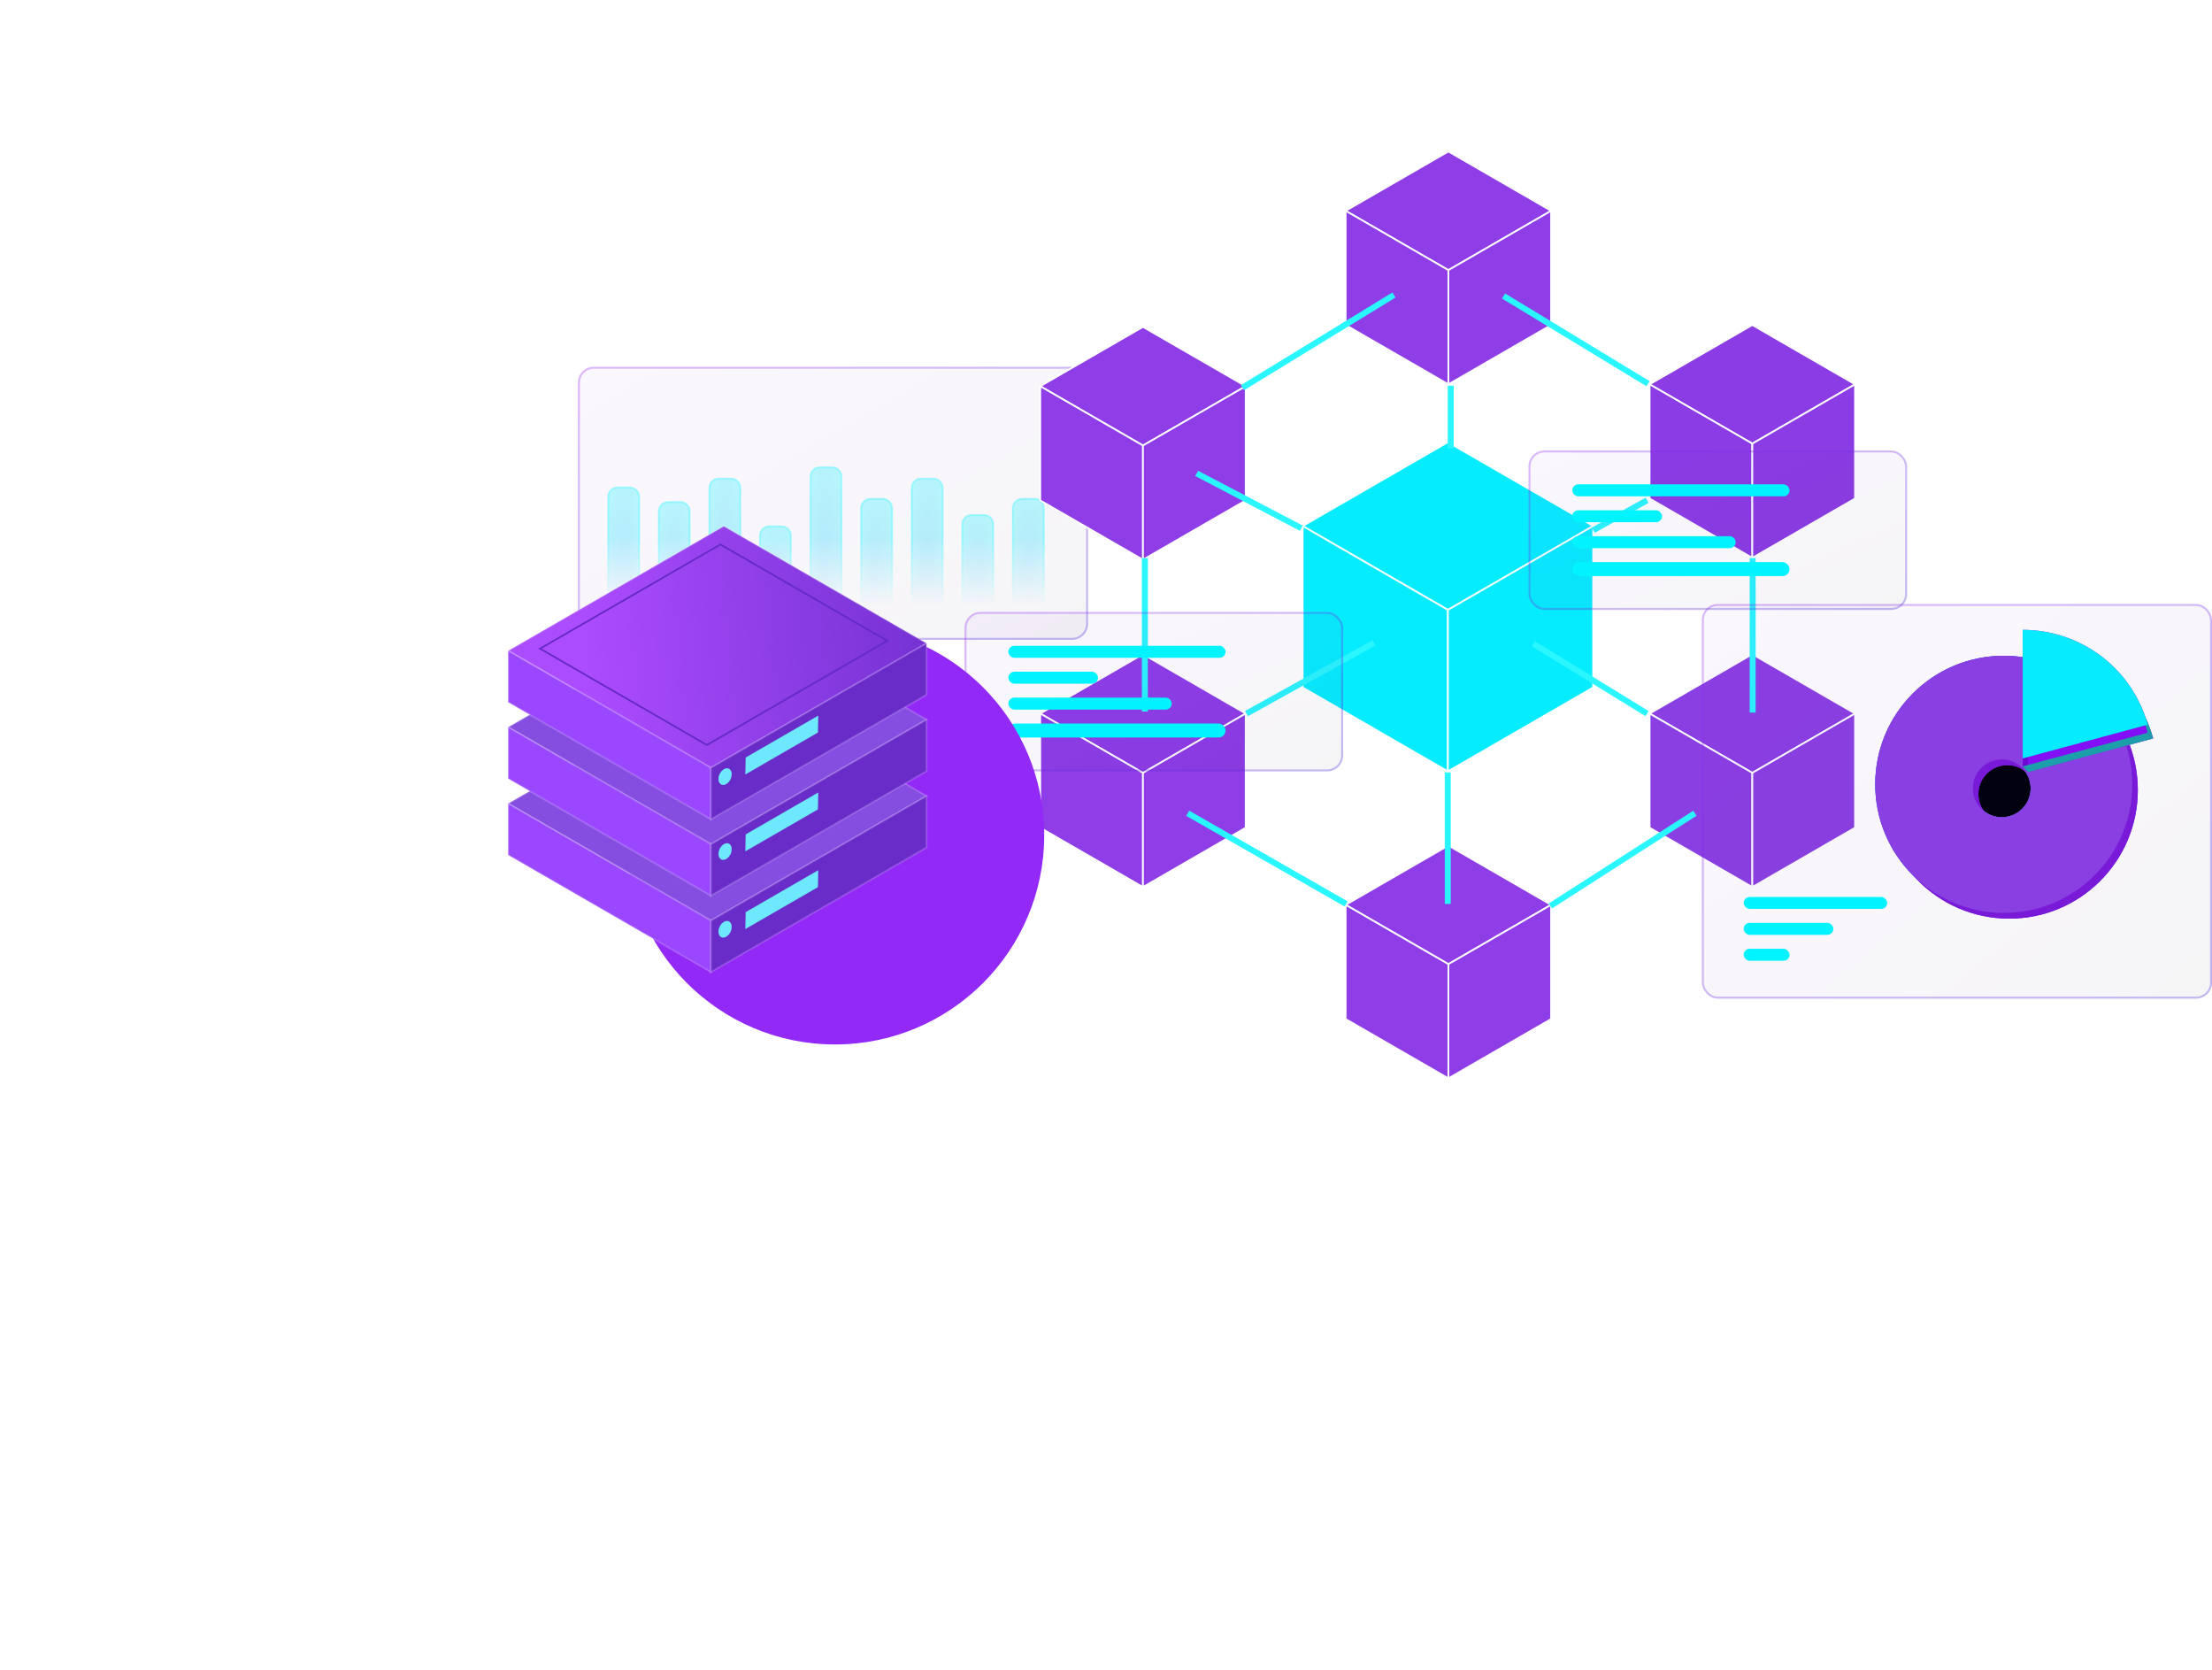 <svg width="1110" height="838" viewBox="0 0 1110 838" fill="none" xmlns="http://www.w3.org/2000/svg">
<g filter="url(#filter0_b_1122_1319)">
<rect x="290" y="184" width="256" height="137" rx="8" fill="url(#paint0_linear_1122_1319)" fill-opacity="0.2"/>
<rect x="290.5" y="184.5" width="255" height="136" rx="7.5" stroke="url(#paint1_linear_1122_1319)"/>
</g>
<g clip-path="url(#clip0_1122_1319)">
<mask id="mask0_1122_1319" style="mask-type:alpha" maskUnits="userSpaceOnUse" x="286" y="175" width="257" height="136">
<path d="M543 175H286V311H543V175Z" fill="url(#paint2_linear_1122_1319)"/>
</mask>
<g mask="url(#mask0_1122_1319)">
<g opacity="0.8">
<path d="M316.142 244.421H309.796C307.168 244.421 305.037 246.602 305.037 249.293V300.851C305.037 303.541 307.168 305.722 309.796 305.722H316.142C318.771 305.722 320.901 303.541 320.901 300.851V249.293C320.901 246.602 318.771 244.421 316.142 244.421Z" fill="#2AF6FF" fill-opacity="0.39"/>
<path d="M316.142 244.421H309.796C307.168 244.421 305.037 246.602 305.037 249.293V300.851C305.037 303.541 307.168 305.722 309.796 305.722H316.142C318.771 305.722 320.901 303.541 320.901 300.851V249.293C320.901 246.602 318.771 244.421 316.142 244.421Z" fill="url(#paint3_radial_1122_1319)" fill-opacity="0.16"/>
<path d="M316.142 244.624H309.796C307.277 244.624 305.235 246.714 305.235 249.293V300.851C305.235 303.429 307.277 305.52 309.796 305.52H316.142C318.661 305.52 320.703 303.429 320.703 300.851V249.293C320.703 246.714 318.661 244.624 316.142 244.624Z" stroke="#2AF6FF" stroke-opacity="0.39"/>
<path d="M341.525 251.729H335.179C332.551 251.729 330.42 253.91 330.42 256.6V300.851C330.42 303.541 332.551 305.723 335.179 305.723H341.525C344.153 305.723 346.284 303.541 346.284 300.851V256.6C346.284 253.91 344.153 251.729 341.525 251.729Z" fill="#2AF6FF" fill-opacity="0.39"/>
<path d="M341.525 251.729H335.179C332.551 251.729 330.42 253.91 330.42 256.6V300.851C330.42 303.541 332.551 305.723 335.179 305.723H341.525C344.153 305.723 346.284 303.541 346.284 300.851V256.6C346.284 253.91 344.153 251.729 341.525 251.729Z" fill="url(#paint4_radial_1122_1319)" fill-opacity="0.16"/>
<path d="M341.525 251.931H335.179C332.66 251.931 330.618 254.022 330.618 256.6V300.851C330.618 303.429 332.66 305.519 335.179 305.519H341.525C344.044 305.519 346.086 303.429 346.086 300.851V256.6C346.086 254.022 344.044 251.931 341.525 251.931Z" stroke="#2AF6FF" stroke-opacity="0.39"/>
<path d="M366.908 239.955H360.562C357.934 239.955 355.803 242.136 355.803 244.827V300.851C355.803 303.541 357.934 305.722 360.562 305.722H366.908C369.536 305.722 371.667 303.541 371.667 300.851V244.827C371.667 242.136 369.536 239.955 366.908 239.955Z" fill="#2AF6FF" fill-opacity="0.39"/>
<path d="M366.908 239.955H360.562C357.934 239.955 355.803 242.136 355.803 244.827V300.851C355.803 303.541 357.934 305.722 360.562 305.722H366.908C369.536 305.722 371.667 303.541 371.667 300.851V244.827C371.667 242.136 369.536 239.955 366.908 239.955Z" fill="url(#paint5_radial_1122_1319)" fill-opacity="0.16"/>
<path d="M366.908 240.158H360.562C358.043 240.158 356.001 242.248 356.001 244.827V300.851C356.001 303.429 358.043 305.519 360.562 305.519H366.908C369.427 305.519 371.469 303.429 371.469 300.851V244.827C371.469 242.248 369.427 240.158 366.908 240.158Z" stroke="#2AF6FF" stroke-opacity="0.39"/>
<path d="M392.29 263.908H385.944C383.316 263.908 381.185 266.089 381.185 268.779V300.851C381.185 303.542 383.316 305.723 385.944 305.723H392.29C394.918 305.723 397.049 303.542 397.049 300.851V268.779C397.049 266.089 394.918 263.908 392.29 263.908Z" fill="#2AF6FF" fill-opacity="0.39"/>
<path d="M392.29 263.908H385.944C383.316 263.908 381.185 266.089 381.185 268.779V300.851C381.185 303.542 383.316 305.723 385.944 305.723H392.29C394.918 305.723 397.049 303.542 397.049 300.851V268.779C397.049 266.089 394.918 263.908 392.29 263.908Z" fill="url(#paint6_radial_1122_1319)" fill-opacity="0.16"/>
<path d="M392.29 264.111H385.944C383.425 264.111 381.383 266.201 381.383 268.779V300.851C381.383 303.429 383.425 305.52 385.944 305.52H392.29C394.809 305.52 396.851 303.429 396.851 300.851V268.779C396.851 266.201 394.809 264.111 392.29 264.111Z" stroke="#2AF6FF" stroke-opacity="0.39"/>
<path d="M417.673 234.272H411.327C408.699 234.272 406.568 236.453 406.568 239.143V300.851C406.568 303.541 408.699 305.722 411.327 305.722H417.673C420.301 305.722 422.432 303.541 422.432 300.851V239.143C422.432 236.453 420.301 234.272 417.673 234.272Z" fill="#2AF6FF" fill-opacity="0.39"/>
<path d="M417.673 234.272H411.327C408.699 234.272 406.568 236.453 406.568 239.143V300.851C406.568 303.541 408.699 305.722 411.327 305.722H417.673C420.301 305.722 422.432 303.541 422.432 300.851V239.143C422.432 236.453 420.301 234.272 417.673 234.272Z" fill="url(#paint7_radial_1122_1319)" fill-opacity="0.16"/>
<path d="M417.673 234.475H411.327C408.808 234.475 406.766 236.565 406.766 239.143V300.851C406.766 303.429 408.808 305.519 411.327 305.519H417.673C420.192 305.519 422.234 303.429 422.234 300.851V239.143C422.234 236.565 420.192 234.475 417.673 234.475Z" stroke="#2AF6FF" stroke-opacity="0.39"/>
<path d="M443.056 250.105H436.71C434.082 250.105 431.951 252.286 431.951 254.976V300.851C431.951 303.542 434.082 305.723 436.71 305.723H443.056C445.684 305.723 447.815 303.542 447.815 300.851V254.976C447.815 252.286 445.684 250.105 443.056 250.105Z" fill="#2AF6FF" fill-opacity="0.39"/>
<path d="M443.056 250.105H436.71C434.082 250.105 431.951 252.286 431.951 254.976V300.851C431.951 303.542 434.082 305.723 436.71 305.723H443.056C445.684 305.723 447.815 303.542 447.815 300.851V254.976C447.815 252.286 445.684 250.105 443.056 250.105Z" fill="url(#paint8_radial_1122_1319)" fill-opacity="0.16"/>
<path d="M443.056 250.308H436.71C434.191 250.308 432.149 252.398 432.149 254.976V300.851C432.149 303.429 434.191 305.52 436.71 305.52H443.056C445.575 305.52 447.617 303.429 447.617 300.851V254.976C447.617 252.398 445.575 250.308 443.056 250.308Z" stroke="#2AF6FF" stroke-opacity="0.39"/>
<path d="M468.439 239.955H462.093C459.465 239.955 457.334 242.136 457.334 244.827V300.851C457.334 303.541 459.465 305.722 462.093 305.722H468.439C471.067 305.722 473.198 303.541 473.198 300.851V244.827C473.198 242.136 471.067 239.955 468.439 239.955Z" fill="#2AF6FF" fill-opacity="0.39"/>
<path d="M468.439 239.955H462.093C459.465 239.955 457.334 242.136 457.334 244.827V300.851C457.334 303.541 459.465 305.722 462.093 305.722H468.439C471.067 305.722 473.198 303.541 473.198 300.851V244.827C473.198 242.136 471.067 239.955 468.439 239.955Z" fill="url(#paint9_radial_1122_1319)" fill-opacity="0.16"/>
<path d="M468.439 240.158H462.093C459.574 240.158 457.532 242.248 457.532 244.827V300.851C457.532 303.429 459.574 305.519 462.093 305.519H468.439C470.958 305.519 473 303.429 473 300.851V244.827C473 242.248 470.958 240.158 468.439 240.158Z" stroke="#2AF6FF" stroke-opacity="0.39"/>
<path d="M493.821 258.224H487.475C484.847 258.224 482.716 260.405 482.716 263.096V300.851C482.716 303.541 484.847 305.722 487.475 305.722H493.821C496.449 305.722 498.58 303.541 498.58 300.851V263.096C498.58 260.405 496.449 258.224 493.821 258.224Z" fill="#2AF6FF" fill-opacity="0.39"/>
<path d="M493.821 258.224H487.475C484.847 258.224 482.716 260.405 482.716 263.096V300.851C482.716 303.541 484.847 305.722 487.475 305.722H493.821C496.449 305.722 498.58 303.541 498.58 300.851V263.096C498.58 260.405 496.449 258.224 493.821 258.224Z" fill="url(#paint10_radial_1122_1319)" fill-opacity="0.16"/>
<path d="M493.821 258.427H487.475C484.956 258.427 482.914 260.517 482.914 263.096V300.851C482.914 303.429 484.956 305.52 487.475 305.52H493.821C496.34 305.52 498.382 303.429 498.382 300.851V263.096C498.382 260.517 496.34 258.427 493.821 258.427Z" stroke="#2AF6FF" stroke-opacity="0.39"/>
<path d="M519.204 250.104H512.858C510.23 250.104 508.099 252.286 508.099 254.976V300.851C508.099 303.541 510.23 305.722 512.858 305.722H519.204C521.832 305.722 523.963 303.541 523.963 300.851V254.976C523.963 252.286 521.832 250.104 519.204 250.104Z" fill="#2AF6FF" fill-opacity="0.39"/>
<path d="M519.204 250.104H512.858C510.23 250.104 508.099 252.286 508.099 254.976V300.851C508.099 303.541 510.23 305.722 512.858 305.722H519.204C521.832 305.722 523.963 303.541 523.963 300.851V254.976C523.963 252.286 521.832 250.104 519.204 250.104Z" fill="url(#paint11_radial_1122_1319)" fill-opacity="0.16"/>
<path d="M519.204 250.308H512.858C510.339 250.308 508.297 252.398 508.297 254.976V300.851C508.297 303.429 510.339 305.52 512.858 305.52H519.204C521.723 305.52 523.765 303.429 523.765 300.851V254.976C523.765 252.398 521.723 250.308 519.204 250.308Z" stroke="#2AF6FF" stroke-opacity="0.39"/>
</g>
</g>
</g>
<rect width="59.52" height="59.52" transform="matrix(0.866 0.5 -0.866 0.5 573.546 164)" fill="#8E3DE7" stroke="white"/>
<rect width="59.52" height="57.288" transform="matrix(0.866 0.5 0 1 522.001 193.76)" fill="#8E3DE7" stroke="white"/>
<rect width="59.52" height="57.288" transform="matrix(0.866 -0.5 0 1 573.546 223.52)" fill="#8E3DE7" stroke="white"/>
<rect width="59.52" height="59.52" transform="matrix(0.866 0.5 -0.866 0.5 573.546 328.217)" fill="#8E3DE7" stroke="white"/>
<rect width="59.52" height="57.288" transform="matrix(0.866 0.5 0 1 522.001 357.977)" fill="#8E3DE7" stroke="white"/>
<rect width="59.52" height="57.288" transform="matrix(0.866 -0.5 0 1 573.546 387.737)" fill="#8E3DE7" stroke="white"/>
<rect width="59.52" height="59.52" transform="matrix(0.866 0.5 -0.866 0.5 726.808 424.191)" fill="#8E3DE7" stroke="white"/>
<rect width="59.52" height="57.288" transform="matrix(0.866 0.5 0 1 675.263 453.952)" fill="#8E3DE7" stroke="white"/>
<rect width="59.52" height="57.288" transform="matrix(0.866 -0.5 0 1 726.808 483.712)" fill="#8E3DE7" stroke="white"/>
<rect width="59.52" height="59.52" transform="matrix(0.866 0.5 -0.866 0.5 726.808 76)" fill="#8E3DE7" stroke="white"/>
<rect width="59.52" height="57.288" transform="matrix(0.866 0.5 0 1 675.263 105.76)" fill="#8E3DE7" stroke="white"/>
<rect width="59.52" height="57.288" transform="matrix(0.866 -0.5 0 1 726.808 135.52)" fill="#8E3DE7" stroke="white"/>
<rect width="59.52" height="59.52" transform="matrix(0.866 0.5 -0.866 0.5 879.327 328.217)" fill="#8A3FE2" stroke="white"/>
<rect width="59.52" height="57.288" transform="matrix(0.866 0.5 0 1 827.783 357.977)" fill="#8A3FE2" stroke="white"/>
<rect width="59.52" height="57.288" transform="matrix(0.866 -0.5 0 1 879.327 387.737)" fill="#8A3FE2" stroke="white"/>
<rect width="59.52" height="59.52" transform="matrix(0.866 0.5 -0.866 0.5 879.327 163.049)" fill="#8B3CE4" stroke="white"/>
<rect width="59.52" height="57.288" transform="matrix(0.866 0.5 0 1 827.783 192.809)" fill="#8B3CE4" stroke="white"/>
<rect width="59.52" height="57.288" transform="matrix(0.866 -0.5 0 1 879.327 222.569)" fill="#8B3CE4" stroke="white"/>
<rect width="84.162" height="84.162" transform="matrix(0.866 0.5 -0.866 0.5 726.576 221.824)" fill="#06ECFF" stroke="white"/>
<rect width="84.162" height="81.006" transform="matrix(0.866 0.5 0 1 653.688 263.905)" fill="#06ECFF" stroke="white"/>
<rect width="84.162" height="81.006" transform="matrix(0.866 -0.5 0 1 726.576 305.986)" fill="#06ECFF" stroke="white"/>
<path d="M574.5 280V357" stroke="#2AF6FF" stroke-width="3"/>
<path d="M675.5 453.5L596 408" stroke="#2AF6FF" stroke-width="3"/>
<path d="M726.5 387.5V453.5" stroke="#2AF6FF" stroke-width="3"/>
<path d="M799.5 266L826.5 251" stroke="#2AF6FF" stroke-width="3"/>
<path d="M826.5 358L769.5 323" stroke="#2AF6FF" stroke-width="3"/>
<path d="M623.5 194.5L699.5 148" stroke="#2AF6FF" stroke-width="3"/>
<path d="M653 265L600.5 237.5" stroke="#2AF6FF" stroke-width="3"/>
<path d="M728 193.5V225" stroke="#2AF6FF" stroke-width="3"/>
<path d="M827 192.5L754.5 148.5" stroke="#2AF6FF" stroke-width="3"/>
<path d="M625.5 358L689.5 322.5" stroke="#2AF6FF" stroke-width="3"/>
<path d="M778 454.5L850.5 408" stroke="#2AF6FF" stroke-width="3"/>
<path d="M879.5 280V357.5" stroke="#2AF6FF" stroke-width="3"/>
<g filter="url(#filter1_b_1122_1319)">
<rect x="854" y="303" width="256" height="198" rx="8" fill="url(#paint12_linear_1122_1319)" fill-opacity="0.2"/>
<rect x="854.5" y="303.5" width="255" height="197" rx="7.5" stroke="url(#paint13_linear_1122_1319)"/>
</g>
<path d="M1005.5 329C1041.12 329 1070 357.878 1070 393.5C1070 429.122 1041.12 458 1005.5 458C969.878 458 941 429.122 941 393.5C941 357.878 969.878 329 1005.5 329Z" fill="#00F4FF"/>
<path d="M1004.5 381C1012.51 381 1019 387.492 1019 395.5C1019 403.508 1012.51 410 1004.5 410C996.492 410 990 403.508 990 395.5C990 387.492 996.492 381 1004.5 381Z" fill="#010110"/>
<path d="M1015 348.25C1015 332.125 1015 316 1015 316C1029.27 316 1043.14 320.66 1054.48 329.26C1065.81 337.86 1073.98 349.923 1077.73 363.587L1015 380.5C1015 380.5 1015 364.375 1015 348.25Z" fill="#820FF5"/>
<path fill-rule="evenodd" clip-rule="evenodd" d="M1072.78 396.377C1072.78 378.969 1065.88 363.171 1054.67 351.568C1042.94 339.427 1026.49 331.877 1008.28 331.877C972.655 331.877 943.777 360.755 943.777 396.377C943.777 413.785 950.674 429.583 961.883 441.186C973.612 453.327 990.063 460.877 1008.28 460.877C1043.9 460.877 1072.78 431.999 1072.78 396.377ZM1021.78 398.377C1021.78 394.463 1020.23 390.912 1017.71 388.304C1015.07 385.574 1011.37 383.877 1007.28 383.877C999.269 383.877 992.777 390.369 992.777 398.377C992.777 402.29 994.328 405.842 996.848 408.45C999.484 411.18 1003.18 412.877 1007.28 412.877C1015.29 412.877 1021.78 406.385 1021.78 398.377Z" fill="#791AD8"/>
<path d="M1005.5 329C969.878 329 941 357.878 941 393.5L943.779 396.377C943.779 360.755 972.656 331.877 1008.28 331.877L1005.5 329Z" fill="#791AD8"/>
<path d="M1051.89 348.691C1040.17 336.55 1023.71 329 1005.5 329L1008.28 331.877C1026.49 331.877 1042.94 339.427 1054.67 351.568L1051.89 348.691Z" fill="#791AD8"/>
<path d="M941 393.5C941 410.908 947.896 426.706 959.106 438.309L961.868 441.169C950.668 429.567 943.779 413.777 943.779 396.377L941 393.5Z" fill="#791AD8"/>
<path d="M1004.5 381C996.492 381 990 387.492 990 395.5L992.779 398.377C992.779 390.369 999.271 383.877 1007.28 383.877L1004.5 381Z" fill="#791AD8"/>
<path d="M1014.93 385.427C1012.29 382.697 1008.59 381 1004.5 381L1007.28 383.877C1011.37 383.877 1015.07 385.575 1017.71 388.304L1014.93 385.427Z" fill="#791AD8"/>
<path d="M990 395.5C990 399.413 991.55 402.965 994.07 405.573L996.845 408.447C994.327 405.839 992.779 402.289 992.779 398.377L990 395.5Z" fill="#791AD8"/>
<path d="M1019 395.5C1019 391.589 1017.45 388.039 1014.93 385.431L1017.71 388.304C1020.23 390.913 1021.78 394.464 1021.78 398.378L1019 395.5Z" fill="#791AD8"/>
<path d="M994.07 405.573C996.707 408.303 1000.41 410 1004.5 410L1007.28 412.877C1003.18 412.877 999.486 411.18 996.849 408.451L994.07 405.573Z" fill="#791AD8"/>
<path d="M1004.5 410C1012.51 410 1019 403.508 1019 395.5L1021.78 398.377C1021.78 406.385 1015.29 412.877 1007.28 412.877L1004.5 410Z" fill="#791AD8"/>
<path d="M1070 393.5C1070 376.1 1063.11 360.31 1051.91 348.708L1054.67 351.568C1065.88 363.171 1072.78 378.969 1072.78 396.377L1070 393.5Z" fill="#791AD8"/>
<path d="M959.105 438.31C970.834 450.451 987.285 458 1005.5 458L1008.28 460.878C990.064 460.878 973.613 453.328 961.884 441.187L959.105 438.31Z" fill="#791AD8"/>
<path d="M1005.5 458C1041.12 458 1070 429.122 1070 393.5L1072.78 396.377C1072.78 432 1043.9 460.877 1008.28 460.877L1005.5 458Z" fill="#791AD8"/>
<path fill-rule="evenodd" clip-rule="evenodd" d="M1070 393.5C1070 357.878 1041.12 329 1005.5 329C969.878 329 941 357.878 941 393.5C941 429.122 969.878 458 1005.5 458C1041.12 458 1070 429.122 1070 393.5ZM1019 395.5C1019 387.492 1012.51 381 1004.5 381C996.492 381 990 387.492 990 395.5C990 403.508 996.492 410 1004.5 410C1012.51 410 1019 403.508 1019 395.5Z" fill="#8A3FE2"/>
<g filter="url(#filter2_d_1122_1319)">
<path d="M1017.78 318.877C1032.05 318.877 1045.92 323.536 1057.26 332.137C1059.92 334.154 1062.4 336.363 1064.7 338.738C1072.18 346.486 1077.64 356.006 1080.5 366.464L1017.78 383.377L1017.78 318.877Z" fill="#820FF5"/>
<path d="M1054.48 329.26C1043.14 320.66 1029.27 316 1015 316L1017.78 318.877C1032.05 318.877 1045.92 323.537 1057.26 332.137L1054.48 329.26Z" fill="url(#paint14_linear_1122_1319)"/>
<path d="M1015 316L1015 380.5L1017.78 383.377L1017.78 318.877L1015 316Z" fill="url(#paint15_linear_1122_1319)"/>
<path d="M1061.92 335.861C1059.63 333.486 1057.14 331.278 1054.48 329.26L1057.26 332.137C1059.92 334.155 1062.4 336.363 1064.7 338.738L1061.92 335.861Z" fill="url(#paint16_linear_1122_1319)"/>
<path d="M1015 380.5L1077.73 363.587L1080.5 366.464L1017.78 383.377L1015 380.5Z" fill="#1D9EAB"/>
<path d="M1077.72 363.587C1074.86 353.14 1069.42 343.63 1061.94 335.887L1064.7 338.739C1072.18 346.486 1077.64 356.006 1080.5 366.465L1077.72 363.587Z" fill="#1D9EAB"/>
</g>
<path d="M1015 316C1029.27 316 1043.14 320.66 1054.48 329.26C1065.81 337.86 1073.98 349.923 1077.73 363.587L1015 380.5L1015 316Z" fill="#07EBFF"/>
<g filter="url(#filter3_b_1122_1319)">
<rect x="484" y="307" width="190" height="80" rx="8" fill="url(#paint17_linear_1122_1319)" fill-opacity="0.2"/>
<rect x="484.5" y="307.5" width="189" height="79" rx="7.5" stroke="url(#paint18_linear_1122_1319)"/>
</g>
<rect x="506" y="324" width="109" height="6" rx="3" fill="#00F4FF"/>
<rect x="875" y="450" width="72" height="6" rx="3" fill="#00F4FF"/>
<rect x="506" y="363" width="109" height="7" rx="3.5" fill="#00F4FF"/>
<rect x="506" y="337" width="45" height="6" rx="3" fill="#00F4FF"/>
<rect x="875" y="463" width="45" height="6" rx="3" fill="#00F4FF"/>
<rect x="506" y="350" width="82" height="6" rx="3" fill="#00F4FF"/>
<rect x="875" y="476" width="23" height="6" rx="3" fill="#00F4FF"/>
<g filter="url(#filter4_b_1122_1319)">
<rect x="767" y="226" width="190" height="80" rx="8" fill="url(#paint19_linear_1122_1319)" fill-opacity="0.2"/>
<rect x="767.5" y="226.5" width="189" height="79" rx="7.5" stroke="url(#paint20_linear_1122_1319)"/>
</g>
<rect x="789" y="243" width="109" height="6" rx="3" fill="#00F4FF"/>
<rect x="789" y="282" width="109" height="7" rx="3.5" fill="#00F4FF"/>
<rect x="789" y="256" width="45" height="6" rx="3" fill="#00F4FF"/>
<rect x="789" y="269" width="82" height="6" rx="3" fill="#00F4FF"/>
<g filter="url(#filter5_f_1122_1319)">
<circle cx="419" cy="419" r="105" fill="#9329F6"/>
</g>
<rect width="117.467" height="124.965" transform="matrix(0.866 0.5 -0.866 0.5 363.223 340.645)" fill="#864EE0" stroke="white" stroke-opacity="0.18"/>
<rect width="117.467" height="25.826" transform="matrix(0.866 0.5 0 1 255 403.127)" fill="#9A47FF" stroke="white" stroke-opacity="0.18"/>
<rect width="124.965" height="25.826" transform="matrix(0.866 -0.5 0 1 356.731 461.86)" fill="#692CC9" stroke="white" stroke-opacity="0.18"/>
<rect width="117.467" height="124.965" transform="matrix(0.866 0.5 -0.866 0.5 363.223 302.322)" fill="#864EE0" stroke="white" stroke-opacity="0.18"/>
<rect width="117.467" height="25.826" transform="matrix(0.866 0.5 0 1 255 364.805)" fill="#9A47FF" stroke="white" stroke-opacity="0.18"/>
<rect width="124.965" height="25.826" transform="matrix(0.866 -0.5 0 1 356.731 423.538)" fill="#692CC9" stroke="white" stroke-opacity="0.18"/>
<rect width="117.467" height="124.965" transform="matrix(0.866 0.5 -0.866 0.5 363.223 264)" fill="url(#paint21_linear_1122_1319)" stroke="white" stroke-opacity="0.18"/>
<rect width="96.673" height="104.519" transform="matrix(0.866 0.5 -0.866 0.5 361.516 273.163)" stroke="url(#paint22_linear_1122_1319)"/>
<rect width="117.467" height="25.826" transform="matrix(0.866 0.5 0 1 255 326.483)" fill="#9A47FF" stroke="white" stroke-opacity="0.18"/>
<rect width="124.965" height="25.826" transform="matrix(0.866 -0.5 0 1 356.731 385.216)" fill="#692CC9" stroke="white" stroke-opacity="0.18"/>
<rect width="42.065" height="8.507" transform="matrix(0.866 -0.5 -0.022 1 374.188 380.044)" fill="#6EE8FC"/>
<rect width="42.065" height="8.507" transform="matrix(0.866 -0.5 -0.022 1 374.188 418.604)" fill="#6EE8FC"/>
<rect width="42.065" height="8.507" transform="matrix(0.866 -0.5 -0.022 1 374.188 457.604)" fill="#6EE8FC"/>
<circle cx="3.781" cy="3.781" r="3.781" transform="matrix(0.866 -0.5 0.154 0.988 360 387.783)" fill="#6EE8FC"/>
<circle cx="3.781" cy="3.781" r="3.781" transform="matrix(0.866 -0.5 0.154 0.988 360 425.371)" fill="#6EE8FC"/>
<circle cx="3.781" cy="3.781" r="3.781" transform="matrix(0.866 -0.5 0.154 0.988 360 464.371)" fill="#6EE8FC"/>
<defs>
<filter id="filter0_b_1122_1319" x="266" y="160" width="304" height="185" filterUnits="userSpaceOnUse" color-interpolation-filters="sRGB">
<feFlood flood-opacity="0" result="BackgroundImageFix"/>
<feGaussianBlur in="BackgroundImageFix" stdDeviation="12"/>
<feComposite in2="SourceAlpha" operator="in" result="effect1_backgroundBlur_1122_1319"/>
<feBlend mode="normal" in="SourceGraphic" in2="effect1_backgroundBlur_1122_1319" result="shape"/>
</filter>
<filter id="filter1_b_1122_1319" x="830" y="279" width="304" height="246" filterUnits="userSpaceOnUse" color-interpolation-filters="sRGB">
<feFlood flood-opacity="0" result="BackgroundImageFix"/>
<feGaussianBlur in="BackgroundImageFix" stdDeviation="12"/>
<feComposite in2="SourceAlpha" operator="in" result="effect1_backgroundBlur_1122_1319"/>
<feBlend mode="normal" in="SourceGraphic" in2="effect1_backgroundBlur_1122_1319" result="shape"/>
</filter>
<filter id="filter2_d_1122_1319" x="1011" y="316" width="73.504" height="75.377" filterUnits="userSpaceOnUse" color-interpolation-filters="sRGB">
<feFlood flood-opacity="0" result="BackgroundImageFix"/>
<feColorMatrix in="SourceAlpha" type="matrix" values="0 0 0 0 0 0 0 0 0 0 0 0 0 0 0 0 0 0 127 0" result="hardAlpha"/>
<feOffset dy="4"/>
<feGaussianBlur stdDeviation="2"/>
<feComposite in2="hardAlpha" operator="out"/>
<feColorMatrix type="matrix" values="0 0 0 0 0 0 0 0 0 0 0 0 0 0 0 0 0 0 0.46 0"/>
<feBlend mode="normal" in2="BackgroundImageFix" result="effect1_dropShadow_1122_1319"/>
<feBlend mode="normal" in="SourceGraphic" in2="effect1_dropShadow_1122_1319" result="shape"/>
</filter>
<filter id="filter3_b_1122_1319" x="460" y="283" width="238" height="128" filterUnits="userSpaceOnUse" color-interpolation-filters="sRGB">
<feFlood flood-opacity="0" result="BackgroundImageFix"/>
<feGaussianBlur in="BackgroundImageFix" stdDeviation="12"/>
<feComposite in2="SourceAlpha" operator="in" result="effect1_backgroundBlur_1122_1319"/>
<feBlend mode="normal" in="SourceGraphic" in2="effect1_backgroundBlur_1122_1319" result="shape"/>
</filter>
<filter id="filter4_b_1122_1319" x="743" y="202" width="238" height="128" filterUnits="userSpaceOnUse" color-interpolation-filters="sRGB">
<feFlood flood-opacity="0" result="BackgroundImageFix"/>
<feGaussianBlur in="BackgroundImageFix" stdDeviation="12"/>
<feComposite in2="SourceAlpha" operator="in" result="effect1_backgroundBlur_1122_1319"/>
<feBlend mode="normal" in="SourceGraphic" in2="effect1_backgroundBlur_1122_1319" result="shape"/>
</filter>
<filter id="filter5_f_1122_1319" x="0" y="0" width="838" height="838" filterUnits="userSpaceOnUse" color-interpolation-filters="sRGB">
<feFlood flood-opacity="0" result="BackgroundImageFix"/>
<feBlend mode="normal" in="SourceGraphic" in2="BackgroundImageFix" result="shape"/>
<feGaussianBlur stdDeviation="157" result="effect1_foregroundBlur_1122_1319"/>
</filter>
<linearGradient id="paint0_linear_1122_1319" x1="290" y1="184" x2="414.372" y2="397.631" gradientUnits="userSpaceOnUse">
<stop offset="0.003" stop-color="#9329F6" stop-opacity="0.2"/>
<stop offset="1" stop-color="#040116" stop-opacity="0.2"/>
</linearGradient>
<linearGradient id="paint1_linear_1122_1319" x1="595.815" y1="367.955" x2="441.935" y2="81.803" gradientUnits="userSpaceOnUse">
<stop offset="0.1" stop-color="#4933DA" stop-opacity="0.32"/>
<stop offset="0.901" stop-color="#9329F6" stop-opacity="0.3"/>
</linearGradient>
<linearGradient id="paint2_linear_1122_1319" x1="414.5" y1="311" x2="414.5" y2="175" gradientUnits="userSpaceOnUse">
<stop offset="0.052" stop-color="white" stop-opacity="0"/>
<stop offset="0.301" stop-color="white"/>
<stop offset="0.802" stop-color="white"/>
<stop offset="1" stop-color="white" stop-opacity="0"/>
</linearGradient>
<radialGradient id="paint3_radial_1122_1319" cx="0" cy="0" r="1" gradientUnits="userSpaceOnUse" gradientTransform="translate(312.969 294.629) rotate(90) scale(64.732 12.282)">
<stop stop-color="#887DFF"/>
<stop offset="1" stop-color="#887DFF" stop-opacity="0"/>
</radialGradient>
<radialGradient id="paint4_radial_1122_1319" cx="0" cy="0" r="1" gradientUnits="userSpaceOnUse" gradientTransform="translate(338.352 295.951) rotate(90) scale(57.016 12.282)">
<stop stop-color="#887DFF"/>
<stop offset="1" stop-color="#887DFF" stop-opacity="0"/>
</radialGradient>
<radialGradient id="paint5_radial_1122_1319" cx="0" cy="0" r="1" gradientUnits="userSpaceOnUse" gradientTransform="translate(363.735 293.821) rotate(90) scale(69.448 12.282)">
<stop stop-color="#887DFF"/>
<stop offset="1" stop-color="#887DFF" stop-opacity="0"/>
</radialGradient>
<radialGradient id="paint6_radial_1122_1319" cx="0" cy="0" r="1" gradientUnits="userSpaceOnUse" gradientTransform="translate(389.117 298.155) rotate(90) scale(44.155 12.282)">
<stop stop-color="#887DFF"/>
<stop offset="1" stop-color="#887DFF" stop-opacity="0"/>
</radialGradient>
<radialGradient id="paint7_radial_1122_1319" cx="0" cy="0" r="1" gradientUnits="userSpaceOnUse" gradientTransform="translate(414.5 292.792) rotate(90) scale(75.45 12.282)">
<stop stop-color="#887DFF"/>
<stop offset="1" stop-color="#887DFF" stop-opacity="0"/>
</radialGradient>
<radialGradient id="paint8_radial_1122_1319" cx="0" cy="0" r="1" gradientUnits="userSpaceOnUse" gradientTransform="translate(439.883 295.657) rotate(90) scale(58.731 12.282)">
<stop stop-color="#887DFF"/>
<stop offset="1" stop-color="#887DFF" stop-opacity="0"/>
</radialGradient>
<radialGradient id="paint9_radial_1122_1319" cx="0" cy="0" r="1" gradientUnits="userSpaceOnUse" gradientTransform="translate(465.266 293.821) rotate(90) scale(69.448 12.282)">
<stop stop-color="#887DFF"/>
<stop offset="1" stop-color="#887DFF" stop-opacity="0"/>
</radialGradient>
<radialGradient id="paint10_radial_1122_1319" cx="0" cy="0" r="1" gradientUnits="userSpaceOnUse" gradientTransform="translate(490.648 297.126) rotate(90) scale(50.157 12.282)">
<stop stop-color="#887DFF"/>
<stop offset="1" stop-color="#887DFF" stop-opacity="0"/>
</radialGradient>
<radialGradient id="paint11_radial_1122_1319" cx="0" cy="0" r="1" gradientUnits="userSpaceOnUse" gradientTransform="translate(516.031 295.657) rotate(90) scale(58.731 12.282)">
<stop stop-color="#887DFF"/>
<stop offset="1" stop-color="#887DFF" stop-opacity="0"/>
</radialGradient>
<linearGradient id="paint12_linear_1122_1319" x1="854" y1="303" x2="1057.66" y2="545.043" gradientUnits="userSpaceOnUse">
<stop offset="0.003" stop-color="#9329F6" stop-opacity="0.2"/>
<stop offset="1" stop-color="#040116" stop-opacity="0.2"/>
</linearGradient>
<linearGradient id="paint13_linear_1122_1319" x1="1159.82" y1="568.862" x2="901.487" y2="236.475" gradientUnits="userSpaceOnUse">
<stop offset="0.1" stop-color="#4933DA" stop-opacity="0.32"/>
<stop offset="0.901" stop-color="#9329F6" stop-opacity="0.3"/>
</linearGradient>
<linearGradient id="paint14_linear_1122_1319" x1="1029.68" y1="331.199" x2="1043.48" y2="317.87" gradientUnits="userSpaceOnUse">
<stop stop-color="#6F09D5"/>
<stop offset="0.5" stop-color="#5704AB"/>
<stop offset="1" stop-color="#40007F"/>
</linearGradient>
<linearGradient id="paint15_linear_1122_1319" x1="983.735" y1="348.124" x2="1015.97" y2="316.999" gradientUnits="userSpaceOnUse">
<stop stop-color="#6F09D5"/>
<stop offset="1" stop-color="#6F09D5"/>
</linearGradient>
<linearGradient id="paint16_linear_1122_1319" x1="1058.03" y1="332.935" x2="1058.58" y2="332.403" gradientUnits="userSpaceOnUse">
<stop stop-color="#40007F"/>
<stop offset="0.5" stop-color="#3A0074"/>
<stop offset="1" stop-color="#37006E"/>
</linearGradient>
<linearGradient id="paint17_linear_1122_1319" x1="484" y1="307" x2="547.24" y2="445.063" gradientUnits="userSpaceOnUse">
<stop offset="0.003" stop-color="#9329F6" stop-opacity="0.2"/>
<stop offset="1" stop-color="#040116" stop-opacity="0.2"/>
</linearGradient>
<linearGradient id="paint18_linear_1122_1319" x1="710.972" y1="414.419" x2="633.668" y2="231.709" gradientUnits="userSpaceOnUse">
<stop offset="0.1" stop-color="#4933DA" stop-opacity="0.32"/>
<stop offset="0.901" stop-color="#9329F6" stop-opacity="0.3"/>
</linearGradient>
<linearGradient id="paint19_linear_1122_1319" x1="767" y1="226" x2="830.24" y2="364.063" gradientUnits="userSpaceOnUse">
<stop offset="0.003" stop-color="#9329F6" stop-opacity="0.2"/>
<stop offset="1" stop-color="#040116" stop-opacity="0.2"/>
</linearGradient>
<linearGradient id="paint20_linear_1122_1319" x1="993.972" y1="333.419" x2="916.668" y2="150.709" gradientUnits="userSpaceOnUse">
<stop offset="0.1" stop-color="#4933DA" stop-opacity="0.32"/>
<stop offset="0.901" stop-color="#9329F6" stop-opacity="0.3"/>
</linearGradient>
<linearGradient id="paint21_linear_1122_1319" x1="-65.161" y1="25.162" x2="58.595" y2="-111.789" gradientUnits="userSpaceOnUse">
<stop stop-color="#AC4CFF"/>
<stop offset="1" stop-color="#652AC6"/>
</linearGradient>
<linearGradient id="paint22_linear_1122_1319" x1="18.498" y1="-12.841" x2="37.718" y2="-11.731" gradientUnits="userSpaceOnUse">
<stop offset="0.915" stop-color="#652AC6"/>
</linearGradient>
<clipPath id="clip0_1122_1319">
<rect width="257" height="136" fill="white" transform="translate(286 175)"/>
</clipPath>
</defs>
</svg>
